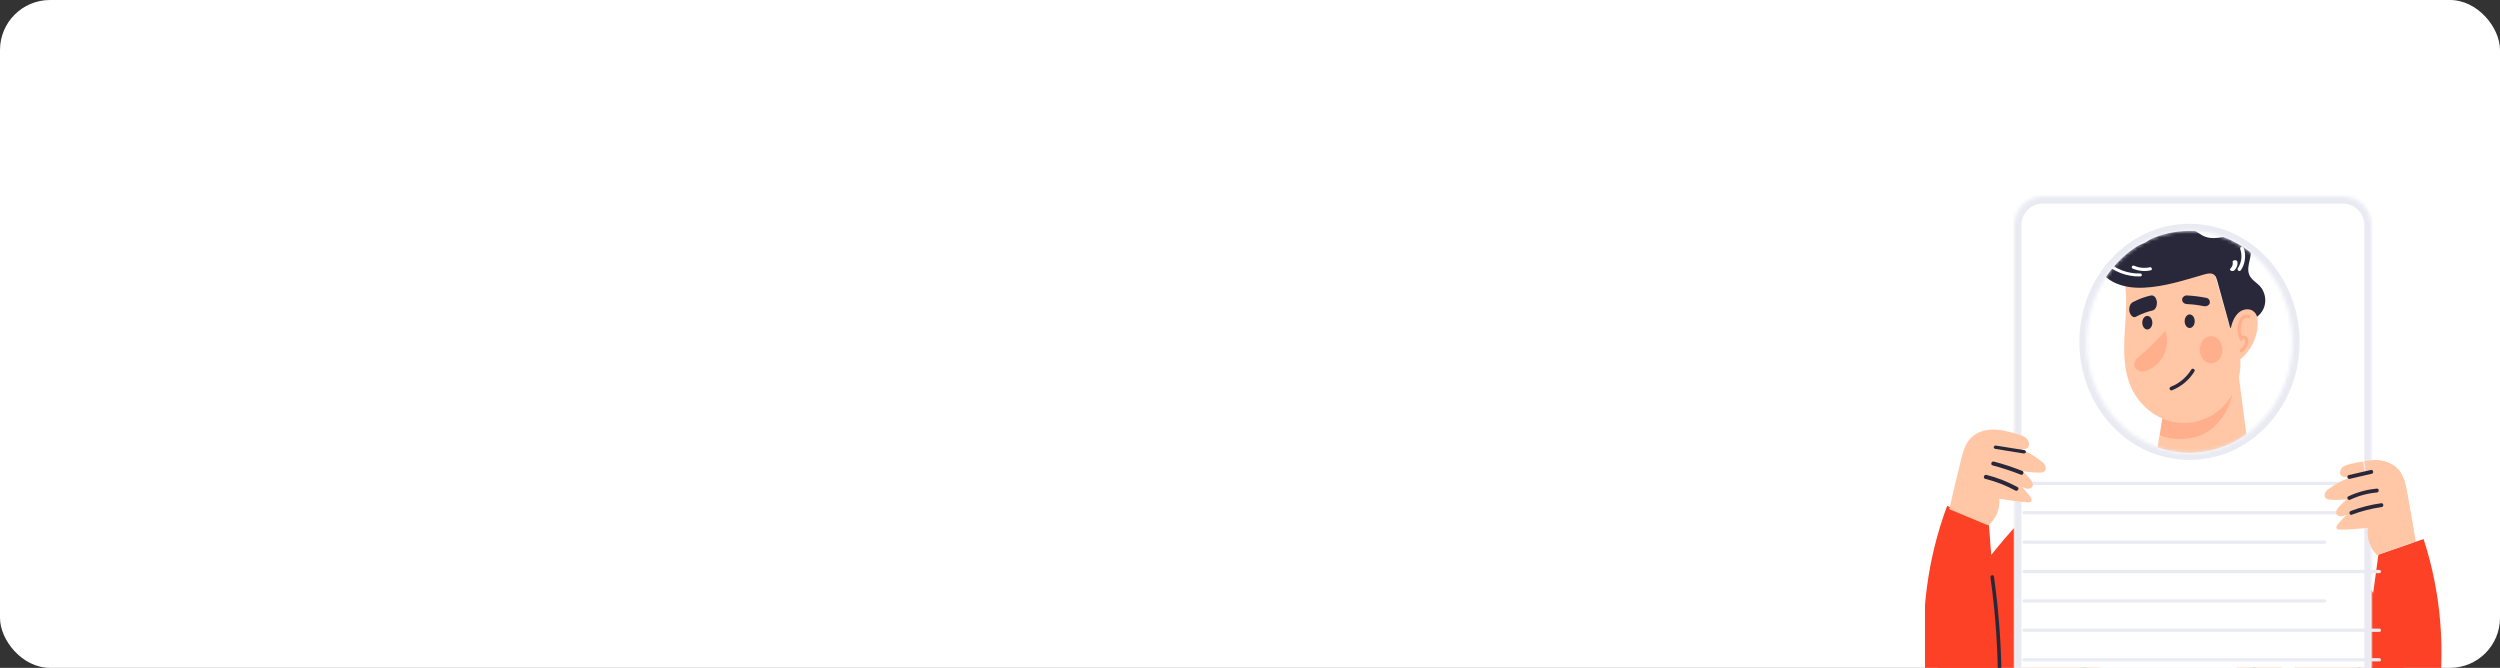 <svg width="700" height="187" viewBox="0 0 700 187" fill="none" xmlns="http://www.w3.org/2000/svg">
<rect x="0" y="0" width="700" height="187" fill="#333333" stroke="none"/>
<g clip-path="url(#clip0_1226_19142)">
<rect width="700" height="187" rx="14" fill="white"/>
<g clip-path="url(#clip1_1226_19142)">
<path d="M596.016 273.151C592.459 273.031 589.16 272.826 586.164 272.574C587.567 233.05 592.706 144.129 593.11 137.179C596.005 137.203 598.014 137.384 598.014 137.384C598.014 137.384 601.19 149.047 609.123 150.093C617.057 151.152 625.742 134.895 625.742 134.895C625.742 134.895 626.101 134.895 626.763 134.895L627.481 271.756C615.833 273.211 605.095 273.464 596.028 273.151H596.016Z" fill="#E9E2F2"/>
<path d="M673.983 204.958C672.859 208.097 670.416 211.081 666.928 210.712C665.076 210.522 663.383 209.559 661.871 208.465C660.338 207.36 658.895 206.123 657.497 204.851C654.634 202.247 651.986 199.382 649.532 196.362C645.431 191.357 641.817 185.947 638.284 180.502L648.044 279.373C646.544 279.955 645.044 280.443 643.567 280.823C634.625 283.237 626.706 282.416 626.706 282.416L626.649 270.218L625.922 134.895C630.296 135.013 647.658 136.511 657.111 152.514C658.565 154.975 660.167 157.983 661.86 161.324C663.462 164.095 664.962 166.924 666.36 169.813C668.098 173.428 669.655 177.149 671.029 180.942C672.438 184.806 673.768 188.777 674.495 192.843C675.222 196.849 675.358 201.106 673.995 204.97L673.983 204.958Z" fill="#FC4126"/>
<path d="M590.841 134.895C590.44 141.868 585.337 231.229 583.945 270.962C583.8 275.264 583.688 278.973 583.633 281.946C583.633 281.946 572.759 283.904 565.662 280.774C564.28 280.158 563.043 279.348 562.052 278.297L571.132 189.467C568.102 194.252 564.314 198.554 559.957 201.841C557.417 203.774 554.476 204.91 551.39 203.944C548.493 203.037 546.12 200.705 544.649 197.89C541.663 192.174 542.22 185.068 543.78 178.978C545.964 170.495 550.42 162.761 556.392 156.816C562.475 149.094 569.26 141.699 573.895 138.327C577.984 135.355 585.761 134.871 590.83 134.895H590.841Z" fill="#FC4126"/>
<path d="M583.997 184.682C583.558 179.743 583.157 174.804 582.873 169.864C582.615 165.249 582.512 160.61 582.899 155.994C583.338 150.791 584.449 145.6 586.683 140.781C586.98 140.146 585.973 139.606 585.676 140.241C581.672 148.885 581.194 158.416 581.608 167.695C582.06 177.873 583.041 188.075 584.216 198.205C584.888 203.983 585.676 209.749 586.593 215.504C586.696 216.187 587.82 215.899 587.716 215.216C586.102 205.086 584.914 194.896 584.01 184.694L583.997 184.682Z" fill="#29273A"/>
<path d="M631.895 135.083C631.529 134.531 630.888 135.316 631.254 135.856C633.614 139.44 634.356 144.117 634.356 148.585C634.356 153.703 633.614 158.846 633.105 163.928C632.078 174.165 631.041 184.414 630.014 194.651C629.434 200.432 628.844 206.214 628.265 211.995C628.194 212.694 629.109 212.694 629.18 211.995C630.238 201.525 631.285 191.055 632.343 180.584C632.871 175.355 633.4 170.114 633.929 164.885C634.448 159.718 635.19 154.489 635.271 149.272C635.353 144.252 634.549 139.097 631.915 135.083H631.895Z" fill="#29273A"/>
<path d="M638.878 157.359C638.115 163.722 637.699 170.134 637.615 176.546C637.615 177.261 638.675 177.261 638.687 176.546C638.77 170.134 639.187 163.722 639.949 157.359C640.033 156.656 638.961 156.656 638.878 157.359Z" fill="#29273A"/>
<path d="M641.459 169.848C640.965 171.762 640.471 173.688 639.977 175.602C639.809 176.236 640.62 176.513 640.788 175.879C641.282 173.965 641.776 172.039 642.27 170.124C642.438 169.49 641.627 169.213 641.459 169.848Z" fill="#29273A"/>
<path d="M571.842 159.869C571.852 159.195 571.403 159.195 571.393 159.869C571.288 168.533 571.388 177.221 571.682 185.862C571.707 186.524 572.151 186.536 572.131 185.862C571.837 177.221 571.737 168.533 571.842 159.869Z" fill="#29273A"/>
<path d="M625.143 107.266L625.822 106C623.612 131.218 604.695 121.939 604.695 121.939L605.348 117.589L605.569 116.975C606.313 117.298 607.076 117.546 607.85 117.729C612.662 118.838 617.956 116.422 621.482 112.75C623.923 110.198 625.47 111.749 625.822 108.109L625.143 107.266Z" fill="#FFAF8C"/>
<path d="M629.33 124.352C629.33 124.352 621.377 139.11 614.113 138.149C606.838 137.2 603.94 126.612 603.94 126.612L604.639 121.951C604.639 121.951 624.028 129.21 626.289 103.646H626.248C626.33 102.751 626.34 101.856 626.289 100.961L629.34 124.352H629.33Z" fill="#FFC7A5"/>
<path d="M627.283 100.628V100.694C627.345 101.627 627.335 102.559 627.241 103.481C626.869 107.311 625.232 111.021 622.623 113.709C618.864 117.583 613.221 119.241 608.095 118.066C607.266 117.869 606.448 117.605 605.661 117.276C601.581 115.575 598.175 112.107 596.445 107.827C594.643 103.383 594.623 98.367 594.892 93.549C595.151 88.885 595.658 84.177 594.995 79.557C596.507 79.809 598.05 79.875 599.552 79.809C605.413 79.546 611.118 77.735 616.803 76.144C617.787 75.87 618.957 75.65 619.703 76.374C620.086 76.759 620.262 77.318 620.417 77.867C621.67 82.213 622.903 86.57 624.156 90.916L624.311 90.861C624.715 89.237 625.409 87.612 626.661 86.592C627.935 85.582 629.882 85.395 631.031 86.548C631.373 86.899 631.632 87.327 631.787 87.788C632.025 88.424 632.129 89.149 632.15 89.851C632.326 93.999 630.4 98.159 627.252 100.606L627.283 100.628Z" fill="#FFC7A5"/>
<path d="M595.776 80.286C592.892 79.784 590.17 78.568 588.315 76.158C587.275 74.797 586.562 72.845 587.326 71.294C588.193 69.498 590.415 69.241 592.26 69.241C595.134 69.241 598.141 69.286 600.7 67.88C602.759 66.776 604.369 64.812 606.459 63.764C608.61 62.693 611.168 62.704 613.298 63.797C614.787 64.567 616.061 65.805 617.631 66.341C619.088 66.832 620.648 66.664 622.166 66.441C623.675 66.229 625.214 65.962 626.713 66.296C628.211 66.62 629.679 67.668 630.107 69.264C630.79 71.751 628.823 74.54 629.781 76.906C630.372 78.378 631.881 79.092 632.89 80.252C634.031 81.569 634.531 83.521 634.154 85.284C633.868 86.656 633.063 87.883 631.993 88.664C631.83 88.184 631.585 87.749 631.249 87.403C630.117 86.232 628.191 86.422 626.947 87.448C625.704 88.486 625.031 90.137 624.633 91.788L624.48 91.844C623.247 87.426 622.034 82.997 620.801 78.579C620.648 78.021 620.474 77.452 620.097 77.062C619.363 76.314 618.201 76.549 617.243 76.828C611.647 78.445 606.041 80.286 600.261 80.554C598.783 80.621 597.265 80.554 595.776 80.297V80.286Z" fill="#29273A"/>
<path d="M606.257 92.614C606.967 94.595 606.923 96.808 606.148 98.758C605.372 100.718 603.854 102.383 601.953 103.384C601.232 103.753 600.446 104.048 599.626 103.995C598.807 103.943 597.988 103.5 597.704 102.762C597.452 102.13 597.638 101.403 598.021 100.823C598.392 100.254 598.938 99.801 599.473 99.359C601.931 97.293 604.203 95.038 606.268 92.603L606.257 92.614Z" fill="#FFAF8C"/>
<path d="M613.553 103.494C612.22 105.659 610.199 107.373 607.845 108.286C607.59 108.387 607.401 108.635 607.49 108.929C607.557 109.177 607.868 109.402 608.123 109.289C610.732 108.263 612.953 106.414 614.441 104.013C614.796 103.438 613.908 102.919 613.553 103.483V103.494Z" fill="#29273A"/>
<path d="M603.885 84.265C603.769 83.742 603.548 83.25 603.21 82.988C602.84 82.696 602.492 82.68 602.08 82.773C600.433 83.142 598.818 83.757 597.255 84.573C596.886 84.773 596.579 85.05 596.379 85.558C596.199 86.019 596.115 86.696 596.231 87.204C596.463 88.235 597.266 89.112 598.036 88.696C599.599 87.865 601.214 87.265 602.861 86.896C603.199 86.819 603.579 86.327 603.738 85.911C603.917 85.45 604.002 84.773 603.885 84.265Z" fill="#29273A"/>
<path d="M617.791 83.41C615.999 83.046 614.159 82.82 612.329 82.724C611.629 82.689 610.958 83.306 610.997 83.932C611.035 84.618 611.581 85.105 612.329 85.139C612.76 85.157 613.191 85.192 613.613 85.226C613.814 85.244 614.006 85.261 614.207 85.278C614.303 85.287 614.408 85.296 614.504 85.313C614.533 85.313 614.571 85.313 614.6 85.322C615.434 85.435 616.258 85.565 617.082 85.73C617.763 85.869 618.558 85.548 618.721 84.887C618.874 84.271 618.52 83.549 617.791 83.402V83.41Z" fill="#29273A"/>
<path d="M599.262 76.576C595.722 76.665 592.271 75.332 589.895 72.977C589.501 72.586 588.85 73.172 589.244 73.563C591.778 76.078 595.495 77.5 599.262 77.402C599.853 77.384 599.853 76.558 599.262 76.576Z" fill="white"/>
<path d="M601.928 74.837C600.486 75.15 598.94 75.008 597.611 74.418C597.373 74.314 597.093 74.361 596.947 74.58C596.823 74.77 596.885 75.084 597.124 75.188C598.701 75.882 600.486 76.073 602.187 75.692C602.789 75.559 602.53 74.713 601.928 74.837Z" fill="white"/>
<path d="M628.233 69.433C628.135 69.169 627.896 68.986 627.613 69.066C627.364 69.135 627.168 69.445 627.266 69.72C627.896 71.509 627.646 73.528 626.592 75.077C626.429 75.306 626.549 75.674 626.777 75.811C627.027 75.972 627.309 75.857 627.472 75.616C628.667 73.85 628.961 71.463 628.255 69.433H628.233Z" fill="white"/>
<path d="M626.467 73.294C626.424 73.062 626.193 72.829 625.804 72.849C625.472 72.859 625.082 73.052 625.14 73.294C625.169 73.468 625.183 73.652 625.169 73.836C625.169 73.885 625.169 73.933 625.154 73.982C625.154 74.001 625.154 74.165 625.154 74.04C625.154 74.117 625.111 74.204 625.082 74.291C625.025 74.466 624.952 74.63 624.837 74.795C624.837 74.805 624.823 74.824 624.808 74.834C624.779 74.872 624.75 74.921 624.707 74.959C624.635 75.047 624.563 75.124 624.491 75.211C624.303 75.405 624.419 75.715 624.736 75.831C625.068 75.947 625.443 75.879 625.659 75.666C626.323 74.979 626.626 74.127 626.482 73.304L626.467 73.294Z" fill="white"/>
<path d="M601.247 92.252C602.026 92.252 602.658 91.402 602.658 90.353C602.658 89.304 602.026 88.453 601.247 88.453C600.468 88.453 599.836 89.304 599.836 90.353C599.836 91.402 600.468 92.252 601.247 92.252Z" fill="#29273A"/>
<path d="M613.111 91.842C613.891 91.842 614.522 90.992 614.522 89.943C614.522 88.894 613.891 88.043 613.111 88.043C612.332 88.043 611.7 88.894 611.7 89.943C611.7 90.992 612.332 91.842 613.111 91.842Z" fill="#29273A"/>
<path d="M628.058 89.678C628.312 89.271 628.831 88.854 629.319 89.079C629.868 89.325 630.356 88.468 629.797 88.222C628.282 87.537 627.164 88.939 626.767 90.331C626.31 91.936 626.493 93.67 627.204 95.158C627.387 95.554 627.957 95.425 628.068 95.04C628.109 94.88 628.363 94.954 628.455 95.04C628.709 95.276 628.587 95.822 628.506 96.1C628.312 96.774 627.885 97.352 627.326 97.737C626.828 98.091 627.296 98.957 627.804 98.594C628.831 97.866 629.766 96.474 629.492 95.104C629.37 94.494 628.943 94.013 628.343 93.959C628.14 93.938 627.957 93.981 627.784 94.055C627.469 93.146 627.367 92.161 627.53 91.219C627.621 90.684 627.774 90.138 628.058 89.678Z" fill="#FFAF8C"/>
<path d="M619.109 101.722C620.862 101.722 622.284 100.021 622.284 97.922C622.284 95.824 620.862 94.123 619.109 94.123C617.355 94.123 615.934 95.824 615.934 97.922C615.934 100.021 617.355 101.722 619.109 101.722Z" fill="#FFAF8C"/>
<path d="M558.065 203.088C557.496 203.743 556.828 204.277 556.094 204.677C554.813 205.405 553.335 205.757 551.89 205.769C548.802 205.793 545.725 204.362 543.579 201.911C540.48 198.356 539.527 193.163 539.067 188.237C537.589 172.463 539.713 156.289 545.199 141.645C545.747 141.887 546.283 142.118 546.831 142.36C550.192 143.841 553.543 145.309 556.894 146.777C556.894 146.862 556.894 146.947 556.905 147.032C557.244 151.521 557.595 155.998 557.934 160.475C558.712 170.607 559.489 180.726 560.266 190.857C560.584 195.128 560.748 199.969 558.065 203.063V203.088Z" fill="#FC4126"/>
<path d="M558.313 161.464C558.212 160.78 557.236 161.008 557.326 161.692C558.807 172.183 559.502 182.793 559.423 193.404C559.423 194.1 560.421 194.16 560.433 193.464C560.511 182.757 559.805 172.051 558.313 161.464Z" fill="#29273A"/>
<path d="M682.397 198.232C681.634 203.139 680.326 208.303 676.855 211.68C676.393 212.133 675.884 212.549 675.363 212.916C673.176 214.446 670.504 215.217 667.877 215.021C666.917 214.96 665.957 214.752 665.043 214.397C663.77 213.516 662.451 212.488 661.109 211.362C658.922 208.095 659.327 203.518 659.883 199.468C661.051 190.976 662.22 182.472 663.4 173.967C664.244 167.824 665.077 161.694 665.922 155.551L665.957 155.319C669.567 154.058 673.199 152.786 676.821 151.538C677.411 151.33 677.989 151.134 678.591 150.926C683.543 166.038 684.862 182.459 682.409 198.245L682.397 198.232Z" fill="#FC4126"/>
<path d="M661.513 175.788C660.293 183.578 659.587 191.452 659.443 199.338C659.431 200.038 660.508 200.038 660.52 199.338C660.664 191.548 661.346 183.771 662.554 176.078C662.662 175.39 661.621 175.1 661.513 175.788Z" fill="#29273A"/>
<path d="M656.979 133.491C656.403 133.742 655.556 133.412 655.309 132.785C655.015 132.034 655.462 131.134 656.144 130.656C656.814 130.166 657.673 129.995 658.497 129.813C659.567 129.585 660.626 129.369 661.708 129.221L662.143 132.25C660.414 132.58 658.708 133.059 657.061 133.696L656.979 133.491Z" fill="#FFC7A5"/>
<path d="M665.758 155.297C665.69 155.321 665.622 155.345 665.554 155.357C663.605 153.495 662.574 150.545 663.016 147.789C660.399 148.091 657.783 148.26 655.143 148.296C654.849 148.296 654.498 148.296 654.305 148.03C654.045 147.656 654.305 147.124 654.6 146.785C655.359 145.83 656.197 144.947 657.103 144.162C656.684 144.282 656.276 144.452 655.857 144.536C655.223 144.669 654.43 144.488 654.18 143.847C653.931 143.17 654.418 142.457 654.894 141.925C655.585 141.163 656.333 140.45 657.114 139.809C655.574 139.966 654.011 140.015 652.47 139.918C651.994 139.882 651.473 139.821 651.156 139.446C650.793 139.023 650.827 138.334 651.099 137.85C651.371 137.355 651.836 137.016 652.289 136.702C653.943 135.565 655.71 134.598 657.545 133.849C659.131 133.171 660.773 132.664 662.438 132.313L662.019 129.097C663.265 128.892 664.534 128.783 665.791 128.879C668.102 129.037 670.447 129.992 671.897 131.914C673.132 133.558 673.562 135.698 673.948 137.766C674.797 142.288 675.59 146.833 676.338 151.379L676.383 151.537C672.837 152.77 669.28 154.027 665.746 155.272L665.758 155.297Z" fill="#FFC7A5"/>
<path d="M666.821 140.887C663.887 141.298 660.999 142.023 658.201 143.075C657.589 143.305 657.849 144.357 658.472 144.127C661.18 143.111 663.978 142.386 666.821 141.987C667.093 141.951 667.331 141.769 667.331 141.443C667.331 141.177 667.093 140.863 666.821 140.899V140.887Z" fill="#29273A"/>
<path d="M665.554 136.81C662.767 137.052 660.071 137.789 657.522 138.986C656.922 139.264 657.443 140.208 658.032 139.929C660.411 138.805 662.96 138.116 665.554 137.898C666.199 137.838 666.211 136.762 665.554 136.81Z" fill="#29273A"/>
<path d="M663.857 131.588C661.784 132.072 659.711 132.555 657.638 133.027C657.003 133.172 657.264 134.224 657.91 134.079C659.983 133.595 662.056 133.111 664.129 132.64C664.763 132.495 664.502 131.443 663.857 131.588Z" fill="#29273A"/>
<mask id="path-35-inside-1_1226_19142" fill="white">
<path d="M656 55C660.418 55 664 58.582 664 63V240C664 244.418 660.418 248 656 248H572C567.582 248 564 244.418 564 240V63C564 58.582 567.582 55 572 55H656ZM613.06 64.657C597.129 64.657 584.215 78.565 584.215 95.722C584.215 112.878 597.129 126.786 613.06 126.786C628.99 126.786 641.903 112.878 641.903 95.722C641.903 78.566 628.99 64.657 613.06 64.657Z"/>
</mask>
<path d="M656 55C660.418 55 664 58.582 664 63V240C664 244.418 660.418 248 656 248H572C567.582 248 564 244.418 564 240V63C564 58.582 567.582 55 572 55H656ZM613.06 64.657C597.129 64.657 584.215 78.565 584.215 95.722C584.215 112.878 597.129 126.786 613.06 126.786C628.99 126.786 641.903 112.878 641.903 95.722C641.903 78.566 628.99 64.657 613.06 64.657Z" fill="white"/>
<path d="M664 240L666 240V240H664ZM564 63L562 63V63H564ZM613.06 64.657L613.06 62.657H613.06V64.657ZM584.215 95.722L582.215 95.722V95.722H584.215ZM613.06 126.786L613.06 128.786L613.06 128.786L613.06 126.786ZM641.903 95.722L643.903 95.722L643.903 95.722L641.903 95.722ZM656 55V57C659.314 57 662 59.686 662 63H664H666C666 57.477 661.523 53 656 53V55ZM664 63H662V240H664H666V63H664ZM664 240L662 240C662 243.314 659.314 246 656 246V248V250C661.523 250 666 245.523 666 240L664 240ZM656 248V246H572V248V250H656V248ZM572 248V246C568.686 246 566 243.314 566 240H564H562C562 245.523 566.477 250 572 250V248ZM564 240H566V63H564H562V240H564ZM564 63L566 63C566 59.686 568.686 57 572 57V55V53C566.477 53 562 57.477 562 63L564 63ZM572 55V57H656V55V53H572V55ZM613.06 64.657V62.657C595.888 62.657 582.215 77.603 582.215 95.722L584.215 95.722L586.215 95.722C586.215 79.528 598.371 66.657 613.06 66.657V64.657ZM584.215 95.722H582.215C582.215 113.84 595.888 128.786 613.06 128.786V126.786V124.786C598.371 124.786 586.215 111.916 586.215 95.722H584.215ZM613.06 126.786L613.06 128.786C630.231 128.786 643.903 113.84 643.903 95.722H641.903H639.903C639.903 111.915 627.748 124.786 613.06 124.786L613.06 126.786ZM641.903 95.722L643.903 95.722C643.903 77.603 630.231 62.657 613.06 62.657L613.06 64.657L613.06 66.657C627.748 66.657 639.903 79.528 639.903 95.722L641.903 95.722Z" fill="#EAEAF3" mask="url(#path-35-inside-1_1226_19142)"/>
<path d="M670.316 134.895H566.735C566.483 134.895 566.278 135.099 566.278 135.352C566.278 135.604 566.483 135.809 566.735 135.809H670.316C670.569 135.809 670.774 135.604 670.774 135.352C670.774 135.099 670.569 134.895 670.316 134.895Z" fill="#EAEAF3"/>
<path d="M662.122 143.125H566.736C566.484 143.125 566.279 143.33 566.279 143.582C566.279 143.835 566.484 144.039 566.736 144.039H662.122C662.374 144.039 662.579 143.835 662.579 143.582C662.579 143.33 662.374 143.125 662.122 143.125Z" fill="#EAEAF3"/>
<path d="M650.853 151.354H566.736C566.484 151.354 566.279 151.558 566.279 151.811C566.279 152.063 566.484 152.268 566.736 152.268H650.853C651.105 152.268 651.31 152.063 651.31 151.811C651.31 151.558 651.105 151.354 650.853 151.354Z" fill="#EAEAF3"/>
<path d="M666.22 159.582H566.736C566.484 159.582 566.279 159.787 566.279 160.039C566.279 160.292 566.484 160.496 566.736 160.496H666.22C666.472 160.496 666.677 160.292 666.677 160.039C666.677 159.787 666.472 159.582 666.22 159.582Z" fill="#EAEAF3"/>
<path d="M666.22 176.016H566.736C566.484 176.016 566.279 176.22 566.279 176.473C566.279 176.725 566.484 176.93 566.736 176.93H666.22C666.472 176.93 666.677 176.725 666.677 176.473C666.677 176.22 666.472 176.016 666.22 176.016Z" fill="#EAEAF3"/>
<path d="M666.22 184.283H566.736C566.484 184.283 566.279 184.488 566.279 184.74C566.279 184.993 566.484 185.198 566.736 185.198H666.22C666.472 185.198 666.677 184.993 666.677 184.74C666.677 184.488 666.472 184.283 666.22 184.283Z" fill="#EAEAF3"/>
<path d="M650.853 167.811H566.736C566.484 167.811 566.279 168.015 566.279 168.268C566.279 168.52 566.484 168.725 566.736 168.725H650.853C651.105 168.725 651.31 168.52 651.31 168.268C651.31 168.015 651.105 167.811 650.853 167.811Z" fill="#EAEAF3"/>
<path d="M556.513 147.038C552.939 145.54 549.365 144.053 545.779 142.567L545.838 142.407C546.865 137.837 547.952 133.304 549.085 128.758C549.598 126.695 550.171 124.545 551.537 122.96C553.137 121.093 555.613 120.294 557.996 120.27C560.378 120.257 562.714 120.921 565.015 121.584C565.821 121.818 566.662 122.063 567.304 122.628C567.947 123.193 568.344 124.176 568.005 124.987C567.725 125.638 566.872 125.945 566.311 125.626L566.218 125.847C568.075 126.732 569.839 127.825 571.474 129.09C571.918 129.422 572.373 129.803 572.618 130.319C572.875 130.835 572.864 131.535 572.478 131.928C572.116 132.297 571.579 132.321 571.1 132.321C569.5 132.321 567.888 132.186 566.323 131.916C567.094 132.628 567.818 133.402 568.484 134.213C568.951 134.778 569.406 135.527 569.091 136.191C568.787 136.83 567.97 136.952 567.328 136.78C566.895 136.67 566.487 136.449 566.066 136.314C566.954 137.161 567.771 138.12 568.495 139.139C568.764 139.52 569.021 140.073 568.729 140.429C568.531 140.675 568.168 140.675 567.853 140.65C565.144 140.441 562.457 140.085 559.783 139.606C560.086 142.431 558.86 145.355 556.746 147.124C556.676 147.087 556.606 147.063 556.536 147.038H556.513Z" fill="#FFC7A5"/>
<path d="M564.914 136.383C562.136 134.877 559.226 133.722 556.194 132.969C555.514 132.8 555.163 133.903 555.842 134.072C558.777 134.799 561.627 135.89 564.307 137.357C564.926 137.694 565.532 136.721 564.914 136.383Z" fill="#29273A"/>
<path d="M566.204 131.841C563.608 130.823 560.976 129.944 558.282 129.24C557.593 129.065 557.236 130.12 557.925 130.308C560.607 131.024 563.252 131.891 565.847 132.909C566.511 133.173 566.868 132.105 566.204 131.841Z" fill="#29273A"/>
<path d="M566.746 126.029C564.101 125.606 561.468 125.173 558.822 124.751C558.535 124.708 558.272 124.962 558.248 125.194C558.224 125.48 558.463 125.649 558.75 125.701C561.396 126.124 564.029 126.557 566.674 126.979C566.962 127.022 567.225 126.768 567.249 126.536C567.273 126.251 567.033 126.082 566.746 126.029Z" fill="#29273A"/>
<path d="M656.979 133.491C656.403 133.742 655.556 133.412 655.309 132.785C655.015 132.034 655.462 131.134 656.144 130.656C656.814 130.166 657.673 129.995 658.497 129.813C659.567 129.585 660.626 129.369 661.708 129.221L662.143 132.25C660.414 132.58 658.708 133.059 657.061 133.696L656.979 133.491Z" fill="#FFC7A5"/>
<path d="M665.758 155.297C665.69 155.321 665.622 155.345 665.554 155.357C663.605 153.495 662.574 150.545 663.016 147.789C660.399 148.091 657.783 148.26 655.143 148.296C654.849 148.296 654.498 148.296 654.305 148.03C654.045 147.656 654.305 147.124 654.6 146.785C655.359 145.83 656.197 144.947 657.103 144.162C656.684 144.282 656.276 144.452 655.857 144.536C655.223 144.669 654.43 144.488 654.18 143.847C653.931 143.17 654.418 142.457 654.894 141.925C655.585 141.163 656.333 140.45 657.114 139.809C655.574 139.966 654.011 140.015 652.47 139.918C651.994 139.882 651.473 139.821 651.156 139.446C650.793 139.023 650.827 138.334 651.099 137.85C651.371 137.355 651.836 137.016 652.289 136.702C653.943 135.565 655.71 134.598 657.545 133.849C659.131 133.171 660.773 132.664 662.438 132.313L662.019 129.097C663.265 128.892 664.534 128.783 665.791 128.879C668.102 129.037 670.447 129.992 671.897 131.914C673.132 133.558 673.562 135.698 673.948 137.766C674.797 142.288 675.59 146.833 676.338 151.379L676.383 151.537C672.837 152.77 669.28 154.027 665.746 155.272L665.758 155.297Z" fill="#FFC7A5"/>
<path d="M666.821 140.887C663.887 141.298 660.999 142.023 658.201 143.075C657.589 143.305 657.849 144.357 658.472 144.127C661.18 143.111 663.978 142.386 666.821 141.987C667.093 141.951 667.331 141.769 667.331 141.443C667.331 141.177 667.093 140.863 666.821 140.899V140.887Z" fill="#29273A"/>
<path d="M665.554 136.81C662.767 137.052 660.071 137.789 657.522 138.986C656.922 139.264 657.443 140.208 658.032 139.929C660.411 138.805 662.96 138.116 665.554 137.898C666.199 137.838 666.211 136.762 665.554 136.81Z" fill="#29273A"/>
<path d="M663.857 131.588C661.784 132.072 659.711 132.555 657.638 133.027C657.003 133.172 657.264 134.224 657.91 134.079C659.983 133.595 662.056 133.111 664.129 132.64C664.763 132.495 664.502 131.443 663.857 131.588Z" fill="#29273A"/>
</g>
</g>
<defs>
<clipPath id="clip0_1226_19142">
<rect width="700" height="187" fill="white"/>
</clipPath>
<clipPath id="clip1_1226_19142">
<rect width="145" height="135" fill="white" transform="translate(539 52)"/>
</clipPath>
</defs>
</svg>
